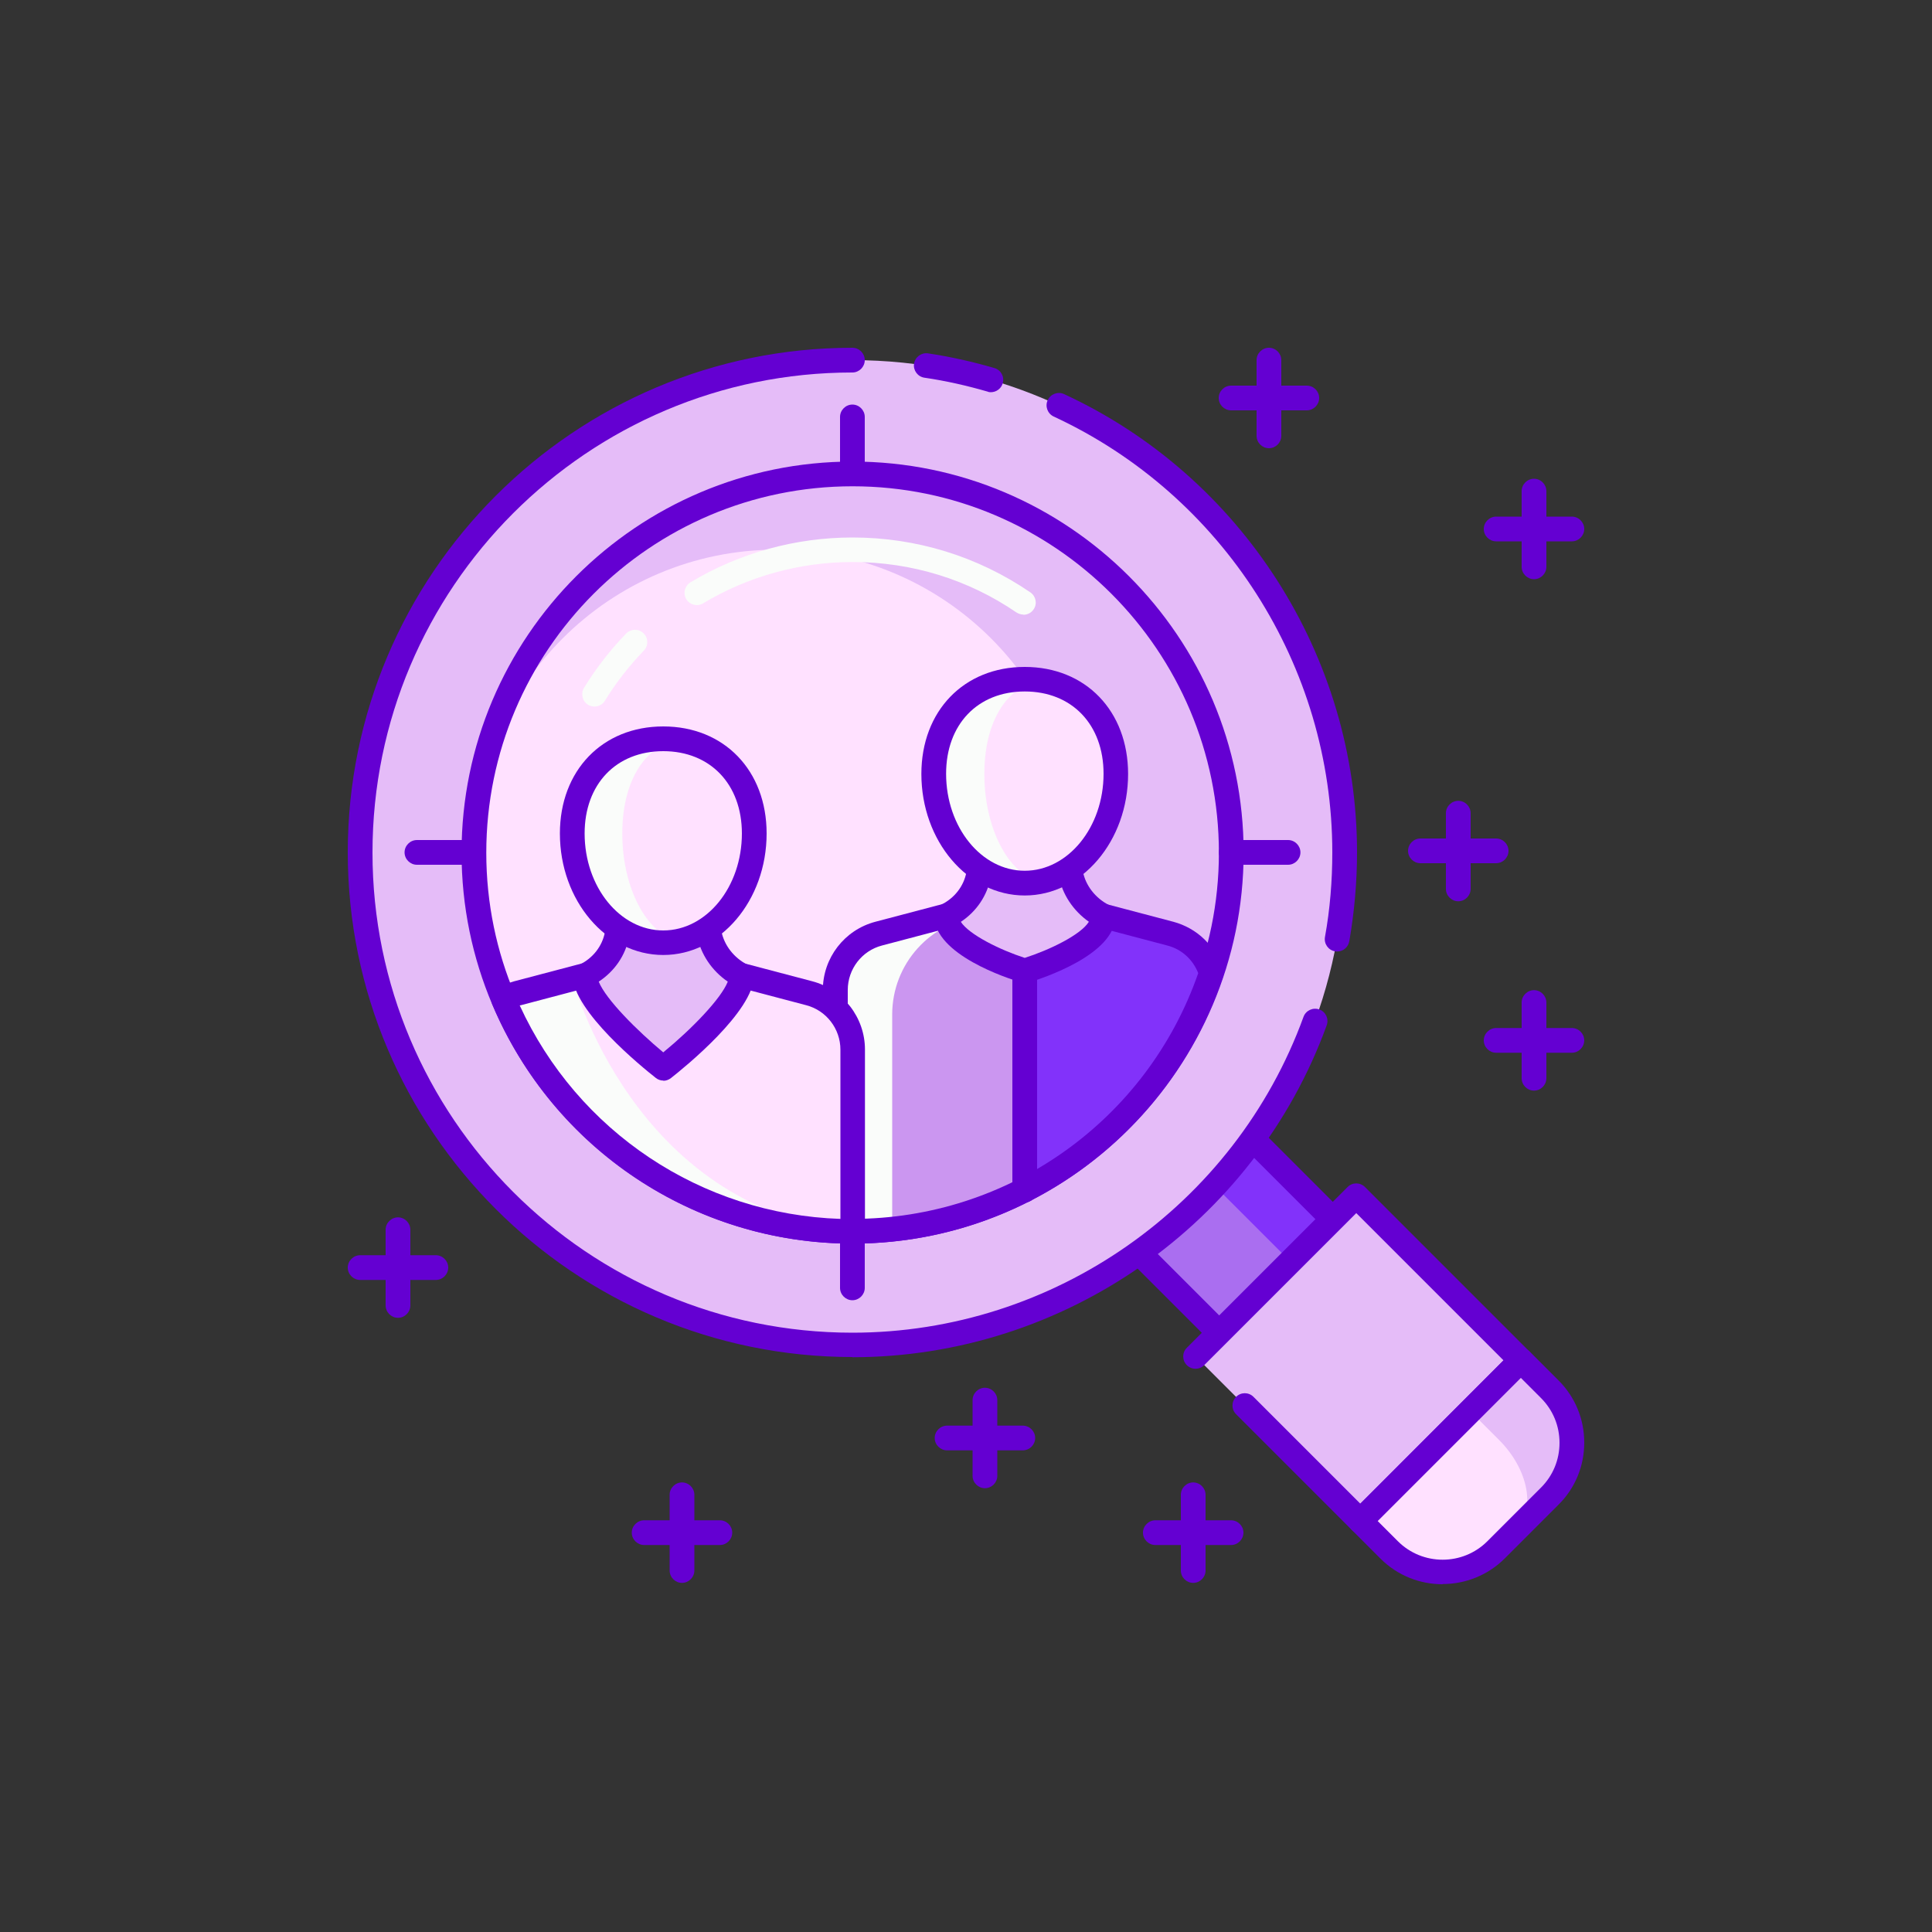 <?xml version="1.0" encoding="UTF-8"?><svg id="Ebene_1" xmlns="http://www.w3.org/2000/svg" viewBox="0 0 100 100"><rect x="0" y="0" width="100" height="100" fill="#333333" stroke="none"/><rect x="59.38" y="59.38" width="8.32" height="8.32" transform="translate(-26.32 63.54) rotate(-45)" fill="#8232fa"/><rect x="59.83" y="60.47" width="5.22" height="8.32" transform="translate(-27.41 63.09) rotate(-45)" fill="#aa6ef0"/><path d="M63.54,70.06c-.16,0-.33-.06-.45-.19l-5.88-5.88c-.25-.25-.25-.65,0-.9l5.88-5.88c.25-.25.65-.25.9,0l5.88,5.88c.25.25.25.65,0,.9l-5.88,5.88c-.12.12-.29.19-.45.19ZM58.56,63.54l4.98,4.98,4.98-4.98-4.98-4.98-4.98,4.98Z" fill="#6400d2"/><rect x="64.43" y="64.29" width="11.76" height="12.05" transform="translate(-29.12 70.32) rotate(-45)" fill="#e5bcf8"/><rect x="64.97" y="65.58" width="8.1" height="12.05" transform="translate(-30.42 69.78) rotate(-45.01)" fill="#e5bcf8"/><path d="M70.41,79.37c-.16,0-.33-.06-.45-.19l-5.98-5.98c-.25-.25-.25-.65,0-.9.25-.25.65-.25.9,0l5.53,5.53,7.41-7.42-7.62-7.62-7.87,7.87c-.25.25-.65.25-.9,0-.25-.25-.25-.65,0-.9l8.32-8.32c.25-.25.65-.25.9,0l8.52,8.52c.12.12.19.28.19.45s-.07.33-.19.45l-8.32,8.32c-.12.12-.29.19-.45.19Z" fill="#6400d2"/><path d="M80.21,77.44l-2.77,2.77c-1.53,1.53-4.01,1.53-5.54,0l-1.49-1.49,8.32-8.32,1.49,1.49c1.53,1.53,1.53,4.01,0,5.54Z" fill="#e5bcf8"/><path d="M78.46,79.2l-1.01,1.01c-1.05,1.04-4.01,1.53-5.54,0l-1.49-1.49,5.68-5.68,1.49,1.49c1.53,1.53,1.92,3.62.88,4.66Z" fill="#ffe1ff"/><path d="M74.67,82c-1.17,0-2.33-.44-3.22-1.33l-1.49-1.49c-.25-.25-.25-.65,0-.9l8.32-8.32c.12-.12.28-.19.45-.19h0c.17,0,.33.07.45.19l1.49,1.49c.86.86,1.33,2,1.33,3.22s-.47,2.36-1.34,3.22l-2.77,2.77c-.89.89-2.06,1.33-3.22,1.33ZM71.31,78.73l1.04,1.04c1.28,1.28,3.36,1.28,4.64,0l2.77-2.77h0c.62-.62.96-1.44.96-2.32s-.34-1.7-.96-2.32l-1.04-1.04-7.42,7.42Z" fill="#6400d2"/><path d="M18.64,44.12c0-14.07,11.41-25.48,25.48-25.48s25.48,11.41,25.48,25.48-11.41,25.48-25.48,25.48-25.48-11.41-25.48-25.48Z" fill="#e5bcf8"/><path d="M18.64,44.12c0-12.99,10.53-23.52,23.52-23.52s23.52,10.53,23.52,23.52-10.53,23.52-23.52,23.52-23.52-10.53-23.52-23.52Z" fill="#e5bcf8"/><path d="M69.21,49.25s-.07,0-.11-.01c-.35-.06-.58-.39-.52-.74.26-1.43.38-2.91.38-4.38,0-9.65-5.66-18.5-14.42-22.56-.32-.15-.46-.53-.31-.85.15-.32.53-.46.85-.31,9.21,4.26,15.16,13.57,15.16,23.72,0,1.54-.14,3.09-.4,4.6-.06.31-.32.53-.63.53Z" fill="#6400d2"/><path d="M51.3,20.3c-.06,0-.12,0-.18-.03-1.07-.31-2.17-.56-3.27-.72-.35-.05-.59-.38-.54-.72.05-.35.38-.59.72-.54,1.15.17,2.31.43,3.44.76.34.1.53.45.43.79-.08.28-.34.46-.61.46Z" fill="#6400d2"/><path d="M44.12,70.24c-14.4,0-26.12-11.72-26.12-26.12s11.72-26.12,26.12-26.12c.35,0,.64.29.64.64s-.29.64-.64.64c-13.7,0-24.84,11.14-24.84,24.85s11.14,24.85,24.84,24.85c10.41,0,19.79-6.57,23.35-16.35.12-.33.49-.5.82-.38.33.12.5.48.38.82-3.74,10.28-13.61,17.18-24.55,17.18Z" fill="#6400d2"/><path d="M44.13,63.73c-10.82,0-19.6-8.78-19.6-19.6s8.78-19.6,19.6-19.6,19.6,8.78,19.6,19.6-8.78,19.6-19.6,19.6Z" fill="#e5bcf8"/><path d="M40.21,59.81c-8.66,0-15.68-7.02-15.68-15.68s7.02-15.68,15.68-15.68,15.68,7.02,15.68,15.68-7.02,15.68-15.68,15.68Z" fill="#ffe1ff"/><path d="M44.13,64.37c-11.16,0-20.24-9.08-20.24-20.24s9.08-20.24,20.24-20.24,20.24,9.08,20.24,20.24-9.08,20.24-20.24,20.24ZM44.13,25.17c-10.46,0-18.96,8.51-18.96,18.97s8.51,18.96,18.96,18.96,18.96-8.51,18.96-18.96-8.51-18.97-18.96-18.97Z" fill="#6400d2"/><path d="M52.97,31.81c-.12,0-.25-.04-.36-.11-2.5-1.71-5.43-2.61-8.48-2.61-2.73,0-5.41.74-7.74,2.14-.3.18-.69.08-.87-.22-.18-.3-.08-.69.22-.87,2.53-1.52,5.43-2.32,8.39-2.32,3.3,0,6.48.98,9.2,2.84.29.2.37.59.17.88-.12.18-.32.28-.53.28Z" fill="#fafcfa"/><path d="M30.77,36.57c-.11,0-.23-.03-.33-.09-.3-.18-.39-.58-.21-.88.62-1.01,1.35-1.95,2.18-2.81.25-.25.65-.26.9-.01.25.24.26.65.01.9-.76.79-1.44,1.66-2.01,2.59-.12.2-.33.3-.54.3Z" fill="#fafcfa"/><path d="M44.12,25.16c-.35,0-.64-.29-.64-.64v-2.94c0-.35.29-.64.64-.64s.64.29.64.64v2.94c0,.35-.29.64-.64.64Z" fill="#6400d2"/><path d="M44.12,67.3c-.35,0-.64-.29-.64-.64v-2.94c0-.35.29-.64.64-.64s.64.29.64.64v2.94c0,.35-.29.64-.64.64Z" fill="#6400d2"/><path d="M24.52,44.76h-2.94c-.35,0-.64-.29-.64-.64s.29-.64.64-.64h2.94c.35,0,.64.29.64.64s-.29.64-.64.64Z" fill="#6400d2"/><path d="M66.67,44.76h-2.94c-.35,0-.64-.29-.64-.64s.29-.64.64-.64h2.94c.35,0,.64.29.64.64s-.29.64-.64.64Z" fill="#6400d2"/><path d="M63.72,79.97h-3.92c-.35,0-.64-.29-.64-.64s.29-.64.64-.64h3.92c.35,0,.64.29.64.64s-.29.64-.64.64Z" fill="#6400d2"/><path d="M61.76,81.93c-.35,0-.64-.29-.64-.64v-3.92c0-.35.29-.64.64-.64s.64.29.64.64v3.92c0,.35-.29.64-.64.64Z" fill="#6400d2"/><path d="M81.36,54.49h-3.92c-.35,0-.64-.29-.64-.64s.29-.64.64-.64h3.92c.35,0,.64.29.64.64s-.29.64-.64.64Z" fill="#6400d2"/><path d="M79.4,56.45c-.35,0-.64-.29-.64-.64v-3.92c0-.35.29-.64.64-.64s.64.29.64.64v3.92c0,.35-.29.64-.64.64Z" fill="#6400d2"/><path d="M77.44,44.68h-3.92c-.35,0-.64-.29-.64-.64s.29-.64.64-.64h3.92c.35,0,.64.29.64.64s-.29.64-.64.64Z" fill="#6400d2"/><path d="M75.48,46.65c-.35,0-.64-.29-.64-.64v-3.92c0-.35.29-.64.64-.64s.64.29.64.64v3.92c0,.35-.29.64-.64.64Z" fill="#6400d2"/><path d="M81.36,28.02h-3.92c-.35,0-.64-.29-.64-.64s.29-.64.64-.64h3.92c.35,0,.64.29.64.64s-.29.64-.64.64Z" fill="#6400d2"/><path d="M79.4,29.98c-.35,0-.64-.29-.64-.64v-3.92c0-.35.29-.64.64-.64s.64.29.64.64v3.92c0,.35-.29.64-.64.64Z" fill="#6400d2"/><path d="M67.64,21.24h-3.92c-.35,0-.64-.29-.64-.64s.29-.64.64-.64h3.92c.35,0,.64.29.64.64s-.29.64-.64.64Z" fill="#6400d2"/><path d="M65.68,23.2c-.35,0-.64-.29-.64-.64v-3.92c0-.35.29-.64.64-.64s.64.29.64.64v3.92c0,.35-.29.64-.64.64Z" fill="#6400d2"/><path d="M52.94,75.07h-3.92c-.35,0-.64-.29-.64-.64s.29-.64.64-.64h3.92c.35,0,.64.29.64.64s-.29.64-.64.64Z" fill="#6400d2"/><path d="M50.98,77.03c-.35,0-.64-.29-.64-.64v-3.92c0-.35.29-.64.64-.64s.64.29.64.64v3.92c0,.35-.29.64-.64.64Z" fill="#6400d2"/><path d="M37.26,79.97h-3.92c-.35,0-.64-.29-.64-.64s.29-.64.64-.64h3.92c.35,0,.64.29.64.64s-.29.64-.64.64Z" fill="#6400d2"/><path d="M35.3,81.93c-.35,0-.64-.29-.64-.64v-3.92c0-.35.29-.64.64-.64s.64.29.64.64v3.92c0,.35-.29.64-.64.64Z" fill="#6400d2"/><path d="M22.56,66.25h-3.92c-.35,0-.64-.29-.64-.64s.29-.64.64-.64h3.92c.35,0,.64.29.64.64s-.29.64-.64.64Z" fill="#6400d2"/><path d="M20.6,68.21c-.35,0-.64-.29-.64-.64v-3.92c0-.35.29-.64.64-.64s.64.29.64.64v3.92c0,.35-.29.64-.64.64Z" fill="#6400d2"/><path d="M48.98,47.41l-3.49.92c-1.33.35-2.25,1.55-2.25,2.92v12.44c.3.01.59.05.9.05,3.21,0,6.23-.78,8.9-2.14v-14.18h-4.06Z" fill="#fafcfa"/><path d="M50.94,47.41l-.17.02c-2.61.26-4.59,2.46-4.59,5.08v11c.89-.07,4.19-.54,6.86-1.91v-14.18h-2.1Z" fill="#cb96f0"/><path d="M62.7,50.37c-.3-.98-1.08-1.78-2.11-2.05l-3.49-.92h-4.06v14.18c4.52-2.32,8.02-6.34,9.67-11.22Z" fill="#8232fa"/><path d="M44.13,64.37c-.21,0-.41-.01-.61-.03l-.32-.02c-.34-.02-.61-.3-.61-.64v-12.44c0-1.66,1.12-3.11,2.72-3.53l3.49-.92c.05-.01.11-.02.16-.02h8.12c.05,0,.11,0,.16.02l3.49.92c1.23.33,2.19,1.25,2.56,2.48.04.13.04.26,0,.39-2.77,8.25-10.48,13.79-19.17,13.79ZM43.87,63.09c.09,0,.17,0,.26,0,8.07,0,15.24-5.1,17.89-12.72-.28-.71-.86-1.24-1.6-1.43l-3.41-.9h-7.95l-3.41.9c-1.04.27-1.77,1.22-1.77,2.3v11.84Z" fill="#6400d2"/><path d="M53.04,62.24c-.35,0-.64-.29-.64-.64v-11.35c0-.35.28-.64.64-.64s.64.29.64.64v11.35c0,.35-.29.64-.64.64Z" fill="#6400d2"/><path d="M53.04,50.25s4.03-1.2,4.06-2.84c-.85-.44-1.5-1.24-1.68-2.2-.03-.14-.05-1.03-.06-1.17h-4.64c-.02.16-.04,1.07-.07,1.24-.18.94-.82,1.71-1.66,2.12.04,1.63,4.06,2.84,4.06,2.84Z" fill="#e5bcf8"/><path d="M53.04,50.88c-.06,0-.12,0-.18-.03-.75-.22-4.47-1.44-4.51-3.43,0-.25.13-.48.36-.59.69-.34,1.17-.95,1.31-1.68.02-.1.03-.42.04-.69.01-.23.02-.43.03-.49.04-.32.31-.56.63-.56h4.64s0,0,0,0c.32,0,.6.24.63.56,0,.06.02.27.03.5,0,.25.02.54.03.64.14.72.64,1.37,1.34,1.73.22.11.35.34.35.58-.03,2-3.77,3.21-4.51,3.44-.06.02-.12.03-.18.03ZM49.73,47.71c.43.67,2.04,1.46,3.31,1.87,1.28-.41,2.9-1.19,3.32-1.87-.81-.57-1.38-1.42-1.56-2.38-.02-.08-.03-.36-.04-.65h-3.43c-.02.4-.03.61-.05.73-.18.94-.73,1.76-1.54,2.3Z" fill="#6400d2"/><path d="M57.75,40.06c0-3.12-2.11-4.9-4.71-4.9s-4.71,1.78-4.71,4.9,2.11,5.66,4.71,5.66,4.71-2.53,4.71-5.66Z" fill="#fafcfa"/><path d="M57.75,40.06c0-3.12-1.52-4.9-3.4-4.9s-3.4,1.78-3.4,4.9,1.52,5.66,3.4,5.66,3.4-2.53,3.4-5.66Z" fill="#ffe1ff"/><path d="M53.04,46.35c-2.95,0-5.35-2.82-5.35-6.29,0-3.26,2.2-5.54,5.35-5.54s5.35,2.28,5.35,5.54c0,3.47-2.4,6.29-5.35,6.29ZM53.04,35.79c-2.44,0-4.07,1.71-4.07,4.26,0,2.77,1.83,5.02,4.07,5.02s4.08-2.25,4.08-5.02c0-2.55-1.64-4.26-4.08-4.26Z" fill="#6400d2"/><path d="M41.89,51.41l-3.49-.92h-8.12l-3.49.92c-.26.07-.5.18-.73.31,2.97,7.06,9.94,12.02,18.08,12.02v-9.41c0-1.37-.92-2.57-2.25-2.92Z" fill="#fafcfa"/><path d="M41.89,51.41l-3.49-.92h-8.12l-.65.17s3.1,11.87,14.51,13.07v-9.41c0-1.37-.92-2.57-2.25-2.92Z" fill="#ffe1ff"/><path d="M44.13,64.37c-8.17,0-15.5-4.87-18.66-12.41-.12-.3,0-.64.27-.8.3-.17.59-.29.88-.37l3.49-.92c.05-.01.11-.02.16-.02h8.12c.05,0,.11,0,.16.02l3.49.92h0c1.6.42,2.73,1.88,2.73,3.53v9.41c0,.35-.29.64-.64.64ZM26.9,52.04c3,6.54,9.41,10.81,16.6,11.05v-8.76c0-1.08-.73-2.03-1.77-2.3l-3.41-.9h-7.95l-3.41.9s-.03,0-.05.01Z" fill="#6400d2"/><path d="M34.33,55.29s4.03-3.16,4.06-4.8c-.85-.44-1.5-1.24-1.68-2.2-.03-.14-.05-1.03-.06-1.17h-4.64c-.02.16-.04,1.07-.07,1.24-.18.94-.81,1.71-1.66,2.12.04,1.63,4.06,4.8,4.06,4.8Z" fill="#e5bcf8"/><path d="M34.33,55.93c-.14,0-.28-.05-.39-.14-.71-.56-4.26-3.44-4.3-5.28,0-.25.13-.48.36-.58.69-.34,1.17-.95,1.31-1.68.02-.1.03-.42.04-.7.01-.23.02-.42.03-.49.04-.32.31-.56.63-.56h4.64s0,0,0,0c.32,0,.6.24.63.56,0,.06.02.27.03.5,0,.25.02.54.03.64.14.72.64,1.37,1.34,1.73.22.11.35.34.35.58-.03,1.85-3.59,4.73-4.3,5.29-.12.09-.25.14-.39.14ZM30.99,50.81c.38.94,2.02,2.56,3.34,3.66,1.5-1.23,2.99-2.78,3.34-3.66-.83-.57-1.41-1.43-1.59-2.39-.01-.08-.03-.36-.04-.65h-3.43c-.02.4-.03.61-.05.72-.18.96-.75,1.78-1.57,2.32Z" fill="#6400d2"/><path d="M39.05,43.14c0-3.12-2.11-4.9-4.71-4.9s-4.71,1.78-4.71,4.9,2.11,5.66,4.71,5.66,4.71-2.53,4.71-5.66Z" fill="#fafcfa"/><path d="M39.05,43.14c0-3.12-1.53-4.9-3.42-4.9s-3.42,1.78-3.42,4.9,1.53,5.66,3.42,5.66,3.42-2.53,3.42-5.66Z" fill="#ffe1ff"/><path d="M34.33,49.43c-2.95,0-5.35-2.82-5.35-6.29,0-3.26,2.2-5.54,5.35-5.54s5.35,2.28,5.35,5.54c0,3.47-2.4,6.29-5.35,6.29ZM34.33,38.88c-2.44,0-4.07,1.71-4.07,4.26,0,2.77,1.83,5.02,4.07,5.02s4.07-2.25,4.07-5.02c0-2.55-1.64-4.26-4.07-4.26Z" fill="#6400d2"/></svg>